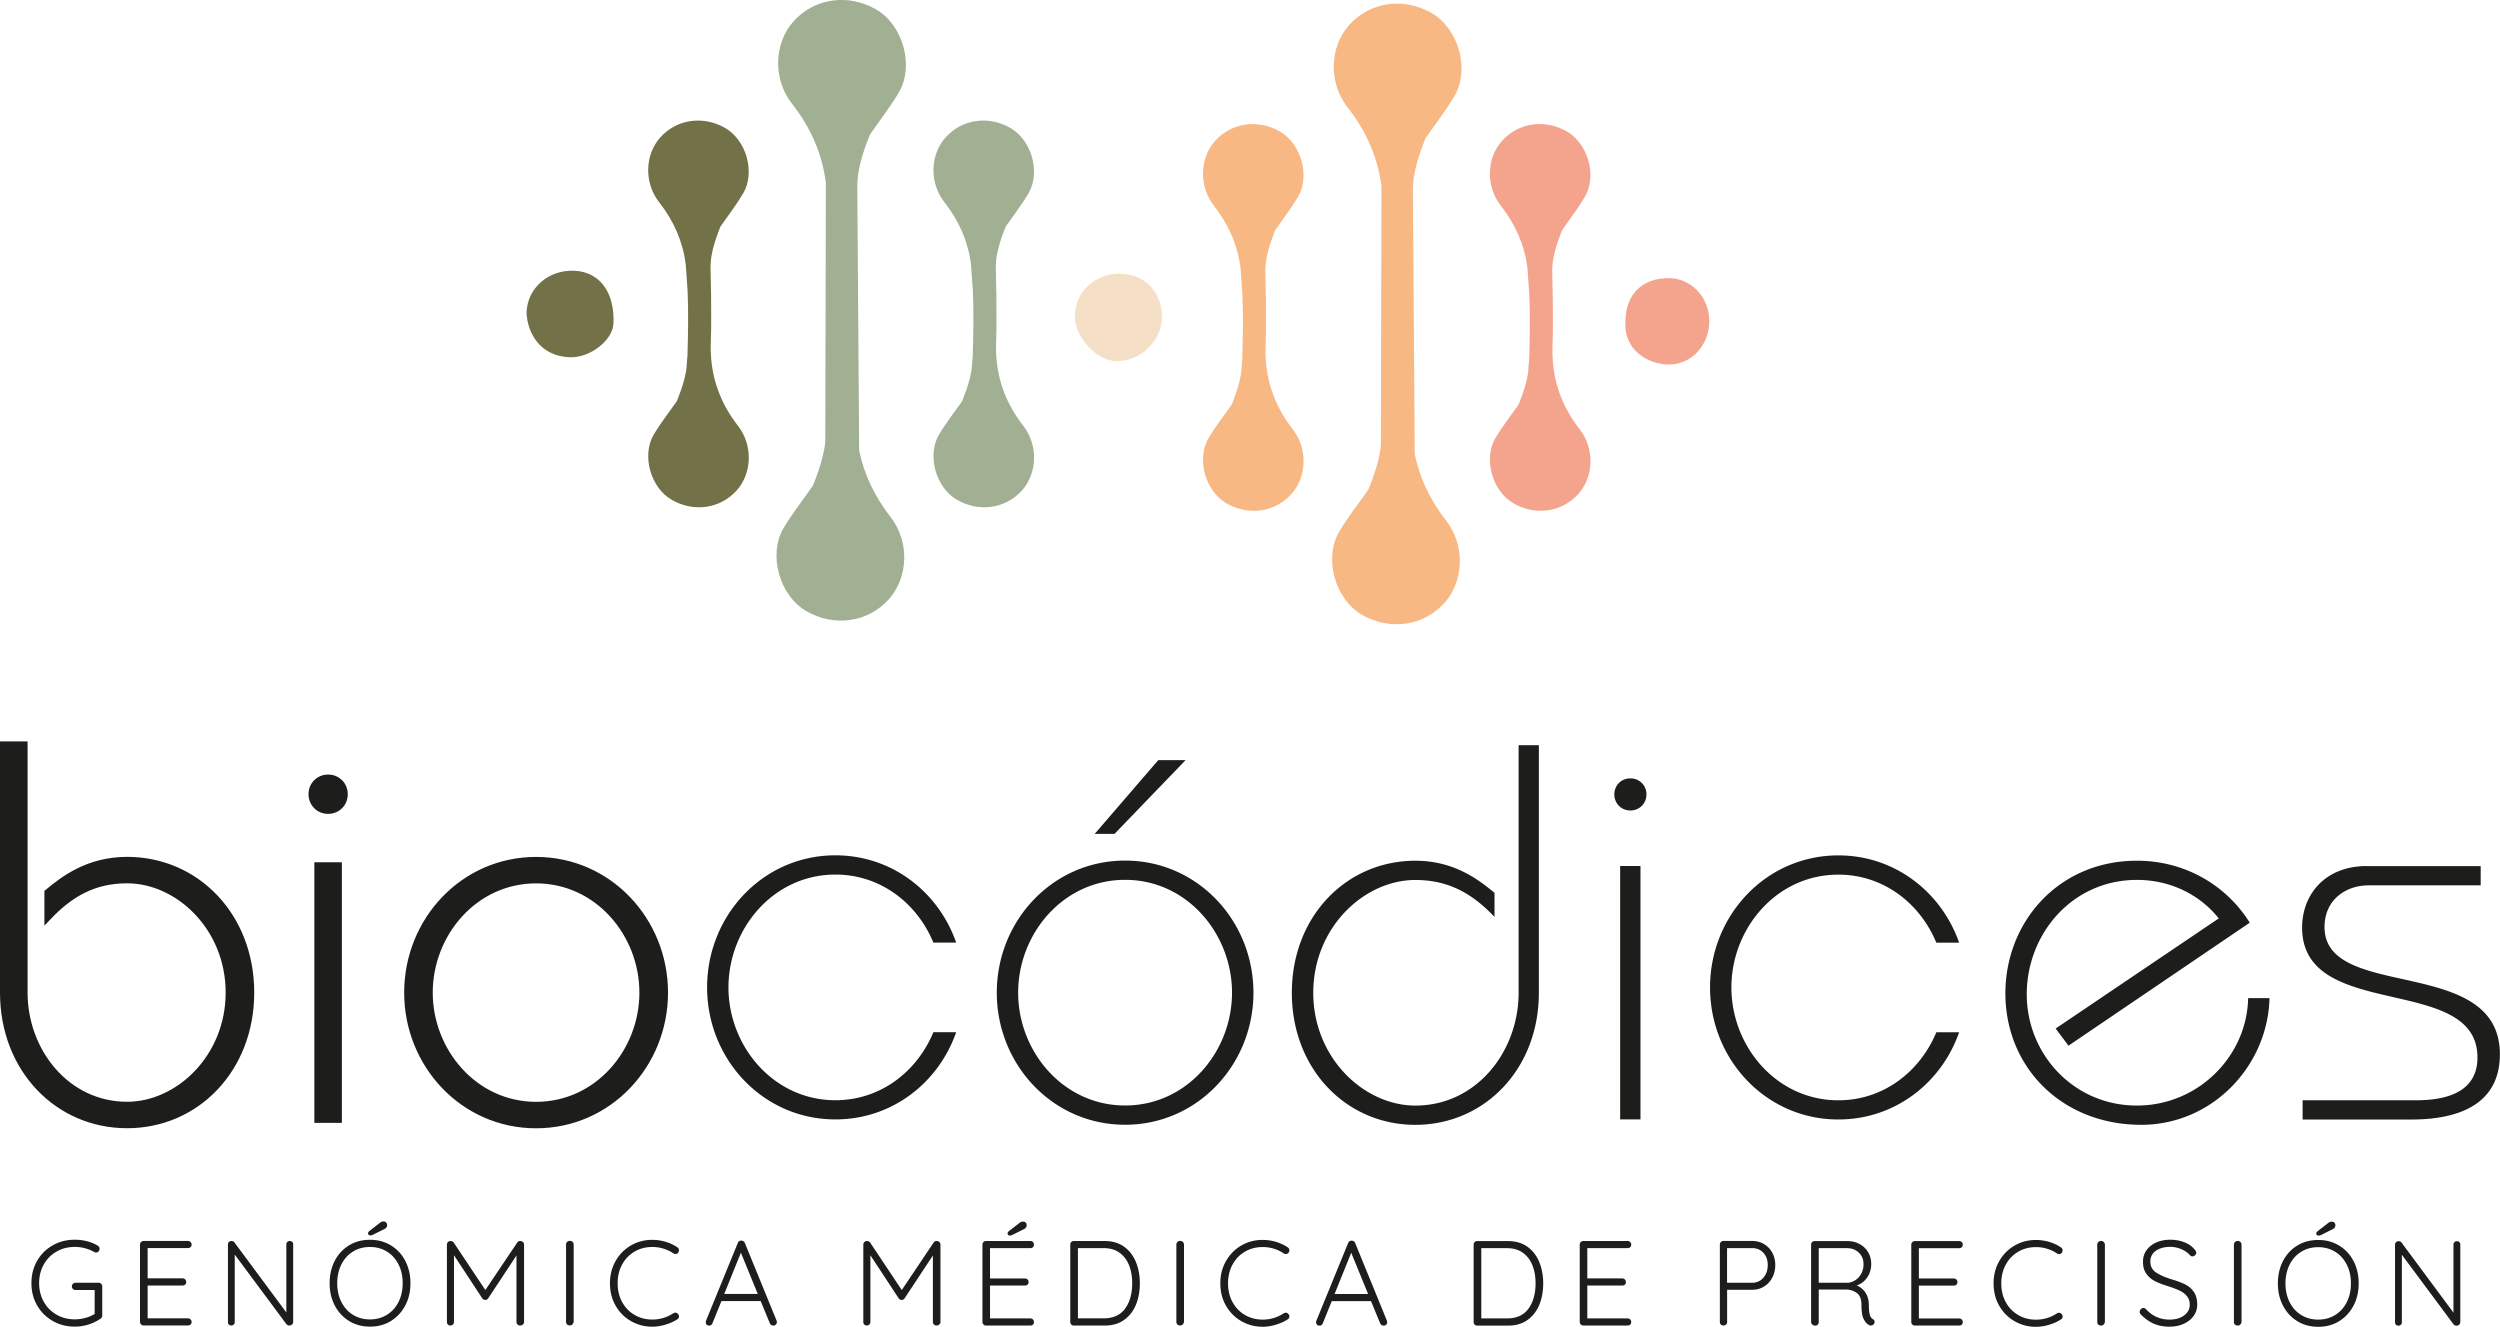 <?xml version="1.0"?>
<svg xmlns="http://www.w3.org/2000/svg" data-name="Capa 1" viewBox="0 0 402.49 213.61">
  <path d="M16.29 206.69c.11.11.17.25.17.42v4.68c0 .22-.1.4-.29.52-.58.4-1.23.71-1.94.94-.71.22-1.44.33-2.18.33-1.32 0-2.51-.3-3.57-.92a6.578 6.578 0 0 1-2.51-2.51c-.61-1.06-.91-2.25-.91-3.57s.3-2.51.91-3.58a6.622 6.622 0 0 1 2.51-2.5c1.06-.61 2.25-.91 3.57-.91.69 0 1.35.09 1.99.25.64.17 1.21.41 1.72.72.18.12.27.28.27.49 0 .17-.05.31-.16.43-.11.11-.24.17-.38.17-.13 0-.25-.03-.35-.1-.97-.53-2-.8-3.09-.8-1.1 0-2.09.25-2.96.76-.87.5-1.56 1.2-2.05 2.09-.49.89-.74 1.88-.74 2.98s.25 2.09.74 2.98c.49.89 1.18 1.58 2.05 2.09.87.5 1.86.76 2.96.76.56 0 1.12-.08 1.68-.23.57-.15 1.07-.37 1.51-.64v-3.85h-3.07c-.17 0-.31-.05-.43-.17-.11-.11-.17-.25-.17-.41s.06-.31.17-.42c.12-.11.26-.17.43-.17h3.71c.17 0 .31.06.42.17M30.68 212.42c.11.12.17.25.17.41 0 .17-.06.31-.17.41a.6.6 0 0 1-.42.15h-7.13c-.17 0-.31-.06-.42-.17a.566.566 0 0 1-.17-.41v-12.44c0-.17.06-.31.17-.41.11-.11.25-.17.42-.17h7.13c.17 0 .31.06.42.17s.17.25.17.41-.06.31-.17.41a.6.6 0 0 1-.42.15h-6.49v4.88h5.62c.17 0 .31.06.42.17.11.11.17.25.17.42s-.06.31-.17.41c-.11.11-.25.15-.42.15h-5.62v5.29h6.49c.17 0 .31.06.42.18M47.05 199.94c.1.11.15.23.15.39v12.44c0 .2-.06.35-.18.46a.613.613 0 0 1-.69.11.63.63 0 0 1-.2-.13l-8.34-11.23v10.9c0 .14-.05.26-.17.37-.11.1-.24.15-.38.15-.15 0-.28-.05-.39-.15s-.15-.23-.15-.37v-12.5c0-.18.05-.32.16-.43.11-.1.24-.15.4-.15.21 0 .36.07.47.21l8.37 11.29v-10.96c0-.16.05-.28.16-.39.11-.1.24-.15.39-.15.17 0 .3.05.4.15M65.24 210.18a6.406 6.406 0 0 1-2.31 2.5c-.98.6-2.1.9-3.36.9s-2.38-.3-3.36-.9c-.98-.6-1.76-1.44-2.31-2.5-.56-1.06-.83-2.26-.83-3.59s.28-2.55.83-3.62c.56-1.06 1.33-1.89 2.31-2.48.98-.6 2.11-.89 3.36-.89s2.37.3 3.36.9c.98.59 1.76 1.42 2.31 2.48.56 1.07.84 2.27.84 3.62s-.28 2.53-.84 3.59m-1.08-6.62c-.45-.89-1.07-1.58-1.87-2.07-.8-.49-1.71-.74-2.73-.74s-1.94.24-2.73.74c-.8.49-1.42 1.18-1.87 2.07-.44.89-.67 1.89-.67 3.02 0 1.13.22 2.13.67 3.02.45.89 1.07 1.58 1.87 2.07.8.49 1.71.74 2.73.74s1.93-.25 2.73-.74 1.42-1.18 1.87-2.07c.45-.89.67-1.89.67-3.02s-.22-2.14-.67-3.02m-4.81-4.77c-.07-.07-.1-.15-.1-.25s.07-.22.2-.35l1.73-1.34c.17-.14.36-.21.57-.21.17 0 .31.05.41.16.11.11.17.25.17.42 0 .26-.12.46-.37.6l-1.9.95c-.18.08-.33.12-.43.12-.12 0-.21-.03-.27-.1M84.2 199.96c.11.11.17.25.17.42v12.44c0 .17-.06.31-.18.41-.12.11-.26.17-.43.17s-.33-.05-.44-.17a.53.53 0 0 1-.17-.41v-10.69l-4.57 6.92c-.13.17-.28.24-.45.23h-.04c-.15 0-.3-.08-.43-.23l-4.57-6.96v10.73a.565.565 0 0 1-.58.58c-.17 0-.31-.05-.41-.17a.592.592 0 0 1-.15-.41v-12.44c0-.15.06-.29.17-.41.11-.11.25-.17.41-.17.09 0 .19.02.29.07.11.04.18.11.23.18l5.09 7.64 5.13-7.64c.14-.19.32-.28.52-.25.15 0 .29.06.4.17M92.16 213.22c-.12.12-.26.17-.43.17-.18 0-.33-.06-.44-.17-.11-.11-.16-.25-.16-.44v-12.4c0-.18.06-.33.18-.44a.61.61 0 0 1 .45-.17c.17 0 .31.06.43.18.11.12.17.26.17.43v12.4c-.01.17-.08.31-.2.43M109.31 201.29c0 .12-.04.24-.13.39a.568.568 0 0 1-.76.11 6.014 6.014 0 0 0-3.4-1.03c-1.05 0-2 .24-2.85.74-.85.5-1.52 1.18-2 2.07-.49.89-.73 1.89-.73 3.02 0 1.15.24 2.18.74 3.06.49.89 1.16 1.57 2.01 2.06.85.49 1.79.73 2.83.73 1.23 0 2.36-.34 3.38-1.01.11-.07.22-.1.33-.1.18 0 .33.08.45.24.09.1.13.22.13.37 0 .21-.09.36-.27.46-.5.34-1.13.62-1.87.85-.74.23-1.46.34-2.16.34-1.23 0-2.37-.3-3.41-.89a6.562 6.562 0 0 1-2.48-2.48c-.62-1.06-.92-2.27-.92-3.64 0-1.31.31-2.5.91-3.56.61-1.07 1.43-1.91 2.47-2.51 1.04-.6 2.18-.9 3.44-.9.73 0 1.44.11 2.13.31.7.21 1.32.5 1.87.87.2.12.29.28.29.49M125.07 212.85c0 .17-.06.31-.17.41-.11.1-.25.15-.41.15-.13 0-.24-.04-.34-.11a.763.763 0 0 1-.22-.28l-1.46-3.55h-6.32l-1.44 3.55c-.1.26-.28.39-.52.39-.18 0-.32-.04-.41-.14a.546.546 0 0 1-.15-.37v-.06c0-.08 0-.13.02-.17l5.13-12.55c.11-.26.3-.39.58-.39.13 0 .24.04.34.11.1.07.17.17.22.28l5.11 12.5c.02.1.04.18.04.23m-8.47-4.53h5.4l-2.72-6.64-2.68 6.64ZM166.3 212.43c.11.11.16.25.16.41 0 .17-.05.31-.16.41-.11.11-.25.16-.42.16h-7.13c-.17 0-.31-.06-.41-.17a.573.573 0 0 1-.17-.42v-12.44c0-.17.06-.31.17-.42.11-.11.25-.16.41-.16h7.13c.17 0 .31.05.42.16s.16.25.16.42-.05.3-.16.41c-.11.11-.25.16-.42.16h-6.49v4.88h5.62c.17 0 .31.06.42.16.11.11.17.25.17.42s-.06.31-.17.41a.6.6 0 0 1-.42.15h-5.62v5.29h6.49c.17 0 .31.06.42.18m-3.99-13.62c-.07-.07-.1-.15-.1-.25s.07-.22.2-.35l1.73-1.34c.17-.14.36-.21.57-.21.17 0 .3.05.42.16.11.11.16.25.16.42 0 .26-.12.46-.37.6l-1.9.95c-.18.08-.33.12-.43.12-.12 0-.21-.03-.27-.1M180.98 200.72c.85.61 1.48 1.44 1.9 2.47.42 1.03.63 2.16.63 3.41s-.21 2.44-.63 3.46c-.42 1.02-1.05 1.83-1.9 2.44-.85.61-1.9.91-3.14.91h-4.95a.565.565 0 0 1-.58-.59v-12.44c0-.17.05-.31.16-.42.11-.11.25-.16.42-.16h4.95c1.24 0 2.29.31 3.14.92m.15 9.97c.76-1.04 1.15-2.41 1.15-4.09 0-1.05-.16-2-.49-2.85-.32-.85-.83-1.53-1.52-2.04-.69-.51-1.56-.77-2.61-.77h-4.12v11.31h4.12c1.55 0 2.71-.52 3.48-1.57M190.42 213.23c-.12.12-.26.17-.43.17-.18 0-.33-.06-.44-.17-.11-.11-.16-.25-.16-.44v-12.4c0-.18.06-.33.18-.44a.61.61 0 0 1 .45-.17c.17 0 .31.06.43.18.11.12.17.26.17.43v12.4c-.01.17-.08.31-.2.43M207.58 201.3c0 .12-.04.24-.13.39a.568.568 0 0 1-.76.11 6.014 6.014 0 0 0-3.4-1.03c-1.05 0-2 .24-2.85.74-.85.5-1.52 1.18-2 2.07-.49.89-.73 1.89-.73 3.02s.24 2.18.74 3.06c.49.89 1.16 1.57 2.01 2.06.85.49 1.79.73 2.83.73 1.23 0 2.36-.34 3.38-1.01.11-.07.22-.1.33-.1.18 0 .33.08.45.24.09.1.13.22.13.37 0 .21-.09.36-.27.46-.5.34-1.13.62-1.87.85-.74.23-1.46.34-2.16.34-1.23 0-2.37-.3-3.41-.89a6.562 6.562 0 0 1-2.48-2.48c-.62-1.06-.92-2.27-.92-3.64s.31-2.5.91-3.56c.61-1.07 1.43-1.91 2.47-2.51 1.04-.6 2.18-.9 3.44-.9.73 0 1.44.11 2.13.31.7.21 1.32.5 1.87.87.2.12.29.28.29.49M223.33 212.86c0 .17-.06.31-.17.41-.11.1-.25.15-.41.15-.13 0-.24-.04-.34-.11a.763.763 0 0 1-.22-.28l-1.46-3.55h-6.32l-1.44 3.55c-.1.26-.28.39-.52.39-.18 0-.32-.04-.41-.14a.546.546 0 0 1-.15-.37v-.06c0-.08 0-.13.02-.17l5.13-12.55c.11-.26.3-.39.58-.39.13 0 .24.04.34.11.1.07.17.17.22.28l5.11 12.5c.02.1.04.18.04.23m-8.47-4.53h5.4l-2.72-6.64-2.68 6.64ZM245.92 200.73c.85.61 1.48 1.44 1.9 2.47.42 1.03.63 2.16.63 3.41 0 1.28-.21 2.44-.63 3.46-.42 1.02-1.05 1.83-1.9 2.44-.85.61-1.9.91-3.14.91h-4.95a.565.565 0 0 1-.58-.59v-12.44c0-.17.05-.31.16-.42.11-.11.25-.16.42-.16h4.95c1.24 0 2.29.31 3.14.92m.15 9.97c.76-1.04 1.15-2.41 1.15-4.09 0-1.05-.16-2-.49-2.85-.32-.85-.83-1.53-1.52-2.04-.69-.51-1.56-.77-2.61-.77h-4.12v11.31h4.12c1.55 0 2.71-.52 3.48-1.57M262.46 212.43c.11.12.16.25.16.41 0 .17-.05.31-.16.41a.6.6 0 0 1-.42.15h-7.13c-.17 0-.31-.06-.41-.17a.566.566 0 0 1-.17-.41v-12.44c0-.17.06-.31.17-.41.11-.11.25-.17.41-.17h7.13c.17 0 .31.06.42.17s.16.25.16.41-.05.31-.16.41a.6.6 0 0 1-.42.15h-6.49v4.88h5.62c.17 0 .31.06.42.17.11.11.17.25.17.42s-.06.31-.17.41c-.11.11-.25.15-.42.15h-5.62v5.29h6.49c.17 0 .31.06.42.18M284 200.3c.57.33 1.01.79 1.33 1.38.32.59.48 1.25.48 1.99s-.16 1.42-.48 2.02c-.32.61-.76 1.09-1.33 1.44-.57.35-1.21.52-1.92.52h-4.02v5.17a.565.565 0 0 1-.59.58c-.17 0-.31-.05-.42-.16a.565.565 0 0 1-.16-.42v-12.44c0-.17.06-.31.16-.42.11-.11.25-.17.42-.17h4.61c.71 0 1.35.17 1.92.5m-.1 5.41c.47-.54.7-1.22.7-2.04s-.23-1.46-.7-1.96c-.47-.51-1.08-.76-1.83-.76h-4.02v5.58h4.02c.75 0 1.36-.27 1.83-.82M301.8 212.85c0 .07-.02.15-.07.25-.05.09-.13.16-.22.22-.09.05-.19.08-.29.08-.13 0-.24-.02-.33-.08-.36-.21-.65-.55-.87-1.01-.22-.46-.33-1.21-.33-2.23 0-.91-.25-1.55-.76-1.92-.5-.37-1.11-.55-1.81-.55h-4.31v5.22a.6.6 0 0 1-.15.42.55.55 0 0 1-.41.17c-.18 0-.34-.06-.47-.17a.53.53 0 0 1-.2-.42v-12.44c0-.17.06-.31.17-.42.11-.11.25-.16.41-.16h5.25c.74 0 1.4.16 1.98.48.59.32 1.04.75 1.37 1.31.33.56.5 1.19.5 1.89 0 .83-.22 1.56-.65 2.18-.44.63-1 1.06-1.7 1.29.57.22 1.04.59 1.4 1.12.36.52.55 1.16.56 1.92.01.8.07 1.37.17 1.69.1.33.26.55.48.68.2.13.29.29.29.48m-4.33-6.32c.45-.04.87-.19 1.26-.45s.7-.61.93-1.05c.23-.44.35-.94.35-1.51 0-.74-.25-1.35-.75-1.84s-1.15-.73-1.95-.73h-4.51v5.57h4.66ZM315.84 212.44c.11.12.16.25.16.41 0 .17-.05.31-.16.41a.6.6 0 0 1-.42.15h-7.13c-.17 0-.31-.06-.41-.17a.566.566 0 0 1-.17-.41v-12.44c0-.17.06-.31.17-.41.11-.11.25-.17.41-.17h7.13c.17 0 .31.06.42.17s.16.25.16.41-.05.31-.16.41a.6.6 0 0 1-.42.15h-6.49v4.88h5.62c.17 0 .31.06.42.17.11.11.17.25.17.42s-.06.31-.17.41c-.11.11-.25.15-.42.15h-5.62v5.29h6.49c.17 0 .31.06.42.18M332.07 201.31c0 .12-.04.24-.13.39a.568.568 0 0 1-.76.11 6.014 6.014 0 0 0-3.4-1.03c-1.05 0-2 .24-2.85.74-.85.5-1.52 1.18-2 2.07-.49.89-.73 1.89-.73 3.02s.24 2.18.74 3.06c.49.89 1.16 1.57 2.01 2.06.85.49 1.79.73 2.83.73 1.23 0 2.36-.34 3.38-1.01.11-.07.22-.1.33-.1.18 0 .33.08.45.24.09.1.13.22.13.37 0 .21-.09.36-.27.46-.5.34-1.13.62-1.87.85-.74.23-1.46.34-2.16.34-1.23 0-2.37-.3-3.41-.89a6.562 6.562 0 0 1-2.48-2.48c-.62-1.06-.92-2.27-.92-3.64 0-1.31.3-2.5.91-3.56.61-1.07 1.43-1.91 2.47-2.51 1.04-.6 2.18-.9 3.44-.9.72 0 1.44.11 2.13.31.7.21 1.32.5 1.87.87.2.12.29.28.29.49M338.68 213.24c-.12.12-.26.17-.43.17-.18 0-.33-.06-.44-.17-.11-.11-.16-.25-.16-.44v-12.4c0-.18.06-.33.18-.44a.61.61 0 0 1 .45-.17c.17 0 .31.06.43.18.11.12.17.26.17.43v12.4c-.01.17-.08.31-.2.43M346.81 213.14c-.72-.31-1.42-.8-2.09-1.46-.16-.13-.24-.28-.24-.47 0-.15.06-.3.18-.43.13-.13.26-.2.42-.2s.3.07.43.2c1.01 1.11 2.27 1.67 3.79 1.67.93 0 1.71-.22 2.32-.66.61-.44.92-1.02.92-1.73 0-.56-.15-1.02-.46-1.39-.31-.37-.7-.67-1.2-.9-.49-.23-1.12-.47-1.89-.72-.83-.24-1.52-.52-2.09-.81-.57-.3-1.02-.7-1.37-1.2-.35-.5-.52-1.13-.52-1.9 0-.69.18-1.3.55-1.83.37-.53.89-.95 1.55-1.26.67-.3 1.44-.46 2.3-.46.79 0 1.53.13 2.23.4.69.26 1.24.65 1.66 1.14.2.22.29.41.29.56 0 .14-.07.28-.2.4s-.27.18-.43.18c-.13 0-.24-.04-.33-.13-.35-.41-.82-.75-1.4-1.01-.59-.26-1.2-.39-1.83-.39-.94 0-1.72.21-2.31.63-.6.42-.89 1-.89 1.72 0 .75.28 1.33.85 1.73.57.4 1.39.77 2.45 1.11.92.27 1.67.55 2.26.83.58.29 1.06.69 1.43 1.22.37.52.55 1.22.55 2.07 0 .66-.19 1.26-.57 1.8-.38.54-.92.96-1.59 1.27-.68.31-1.45.47-2.32.47-.93 0-1.76-.16-2.48-.47M360.68 213.24c-.12.12-.26.17-.43.17-.18 0-.33-.06-.44-.17-.11-.11-.16-.25-.16-.44v-12.4c0-.18.06-.33.18-.44a.61.61 0 0 1 .45-.17c.17 0 .31.06.43.18.11.12.17.26.17.43v12.4c-.01.17-.08.31-.2.43M378.9 210.21a6.406 6.406 0 0 1-2.31 2.5c-.98.6-2.1.9-3.36.9s-2.38-.3-3.36-.9-1.76-1.44-2.31-2.5c-.56-1.06-.83-2.26-.83-3.59 0-1.35.28-2.55.83-3.62.56-1.06 1.33-1.89 2.31-2.48.98-.6 2.11-.89 3.36-.89s2.37.3 3.36.9c.98.59 1.76 1.42 2.31 2.48.56 1.07.84 2.27.84 3.62 0 1.33-.28 2.53-.84 3.59m-1.08-6.62c-.45-.89-1.07-1.58-1.87-2.07s-1.71-.74-2.73-.74-1.94.24-2.73.74c-.8.49-1.42 1.18-1.87 2.07-.44.89-.67 1.89-.67 3.02 0 1.13.22 2.13.67 3.02.45.89 1.07 1.58 1.87 2.07.8.49 1.71.74 2.73.74s1.93-.25 2.73-.74 1.42-1.18 1.87-2.07c.45-.89.67-1.89.67-3.02 0-1.13-.22-2.14-.67-3.02m-4.81-4.77c-.07-.07-.1-.15-.1-.25s.07-.22.2-.35l1.73-1.34c.17-.14.36-.21.57-.21.17 0 .31.05.41.16.11.11.17.25.17.42 0 .26-.12.46-.37.6l-1.9.95c-.18.08-.33.12-.43.12-.12 0-.21-.03-.27-.1M395.95 199.97c.1.11.15.23.15.39v12.44c0 .2-.06.35-.18.46a.613.613 0 0 1-.69.11.63.63 0 0 1-.2-.13l-8.34-11.23v10.9c0 .14-.06.26-.17.37-.11.1-.24.15-.38.15a.56.56 0 0 1-.39-.15.5.5 0 0 1-.16-.37v-12.5c0-.18.06-.32.17-.43.11-.1.24-.15.4-.15.21 0 .36.07.47.21l8.37 11.29v-10.96c0-.16.05-.28.16-.39.11-.1.24-.15.39-.15.17 0 .3.05.4.15M51.19 180.2h3.27v-40.8h-3.27v40.8Zm17.9-20.4c0-9.47 7.24-18.16 17.22-18.16 9.99 0 17.21 8.7 17.21 18.17 0 9.47-7.23 18.16-17.21 18.16s-17.22-8.7-17.22-18.16m-3.44 0c0 11.53 8.95 21.26 20.66 21.26s20.66-9.73 20.66-21.26c0-11.54-8.95-21.26-20.66-21.27-11.71 0-20.66 9.73-20.66 21.26m-15.4-31.94c0 1.46 1.12 2.59 2.58 2.59s2.58-1.12 2.58-2.59c0-1.46-1.12-2.58-2.58-2.58s-2.58 1.12-2.58 2.58M.58 119.94v39.86c0 12.31 8.77 21.26 19.88 21.26s19.89-8.95 19.89-21.26c0-12.31-8.78-21.26-19.88-21.27-6.28 0-10.24 3.1-12.74 5.17v3.87c3.53-3.7 7.32-5.94 12.74-5.94 8.26 0 16.44 7.66 16.44 18.17 0 10.5-8.18 18.16-16.44 18.16-9.81 0-16.61-8.7-16.61-18.16v-39.86H.59Z" style="fill:#1d1d1b"/>
  <path d="M160.41 47.07c-.01 2.65.07 5.29-.04 7.94-.2 5.07 1.25 9.53 4.37 13.54 2.45 3.14 2.25 7.66-.19 10.39-2.64 2.96-6.92 3.59-10.49 1.52-3.4-1.96-4.87-7.17-2.86-10.54 1.08-1.81 2.4-3.48 3.68-5.31 0 0 1.45-3.3 1.6-5.72.02-.27.03-.49.04-.67l.09-.97c.1-3.46.17-6.93.02-10.39l-.3-4.3c-.46-3.64-1.89-6.95-4.28-10-2.46-3.13-2.29-7.64.14-10.39 2.63-2.98 6.91-3.62 10.48-1.57 3.41 1.95 4.9 7.15 2.91 10.53-1.07 1.82-2.38 3.49-3.65 5.33 0 0-1.43 3.31-1.57 5.73-.02.27-.03.49-.04.67l.08 4.22Z" style="fill:#a1af92"/>
  <path d="M84.77 50.32c.14-3.97 3.54-6.93 7.73-6.73 4.05.19 6.46 3.45 6.27 8.45-.11 2.76-3.73 5.54-6.92 5.48-4.84-.1-6.95-3.86-7.08-7.19Z" style="fill:#737147"/>
  <path d="M261.69 51.72c.03-4.33 2.71-6.98 7.03-6.94 3.63.04 6.51 3.15 6.47 7.01-.05 3.9-2.98 6.98-6.65 6.9-3.08-.07-7.18-2.23-6.85-6.97Z" style="fill:#f4a48c"/>
  <path d="M180.31 44.06c3.97.04 6.8 2.96 6.76 7-.03 3.79-3.37 7.05-7.25 7.08-3.16.02-6.73-3.74-6.77-7.13-.05-3.91 3.16-6.99 7.26-6.95Z" style="fill:#f5dfc6"/>
  <path d="M203.8 47.64c-.01 2.65.07 5.29-.04 7.94-.2 5.07 1.25 9.53 4.37 13.54 2.45 3.14 2.25 7.66-.19 10.39-2.64 2.96-6.92 3.59-10.49 1.52-3.4-1.96-4.87-7.17-2.86-10.54 1.08-1.81 2.4-3.48 3.68-5.31 0 0 1.45-3.3 1.6-5.72.02-.27.03-.49.04-.67l.09-.97c.1-3.46.17-6.93.02-10.39l-.3-4.3c-.46-3.64-1.89-6.95-4.28-10-2.46-3.13-2.29-7.64.14-10.39 2.63-2.98 6.91-3.62 10.48-1.57 3.41 1.95 4.9 7.15 2.91 10.53-1.07 1.82-2.38 3.49-3.65 5.33 0 0-1.43 3.31-1.57 5.73-.02.27-.03.49-.04.67l.08 4.22Z" style="fill:#f8b884"/>
  <path d="M114.48 47.07c-.01 2.65.07 5.29-.04 7.94-.2 5.07 1.25 9.53 4.37 13.54 2.45 3.14 2.25 7.66-.19 10.39-2.64 2.96-6.92 3.59-10.49 1.52-3.4-1.96-4.87-7.17-2.86-10.54 1.08-1.81 2.4-3.48 3.68-5.31 0 0 1.45-3.3 1.6-5.72.02-.27.03-.49.04-.67l.09-.97c.1-3.46.17-6.93.02-10.39l-.3-4.3c-.46-3.64-1.89-6.95-4.28-10-2.46-3.13-2.29-7.64.14-10.39 2.63-2.98 6.91-3.62 10.48-1.57 3.41 1.95 4.9 7.15 2.91 10.53-1.07 1.82-2.38 3.49-3.65 5.33 0 0-1.43 3.31-1.57 5.73-.02.27-.03.49-.04.67l.08 4.22Z" style="fill:#737147"/>
  <path d="M249.99 47.63c-.01 2.65.07 5.29-.04 7.94-.2 5.07 1.25 9.53 4.37 13.54 2.45 3.14 2.25 7.66-.19 10.39-2.64 2.96-6.92 3.59-10.49 1.52-3.4-1.96-4.87-7.17-2.86-10.54 1.08-1.81 2.4-3.48 3.68-5.31 0 0 1.45-3.3 1.6-5.72.02-.27.03-.49.04-.67l.09-.97c.1-3.46.17-6.93.02-10.39l-.3-4.3c-.46-3.64-1.89-6.95-4.28-10-2.46-3.13-2.29-7.64.14-10.39 2.63-2.98 6.91-3.62 10.48-1.57 3.41 1.95 4.9 7.15 2.91 10.53-1.07 1.82-2.38 3.49-3.65 5.33 0 0-1.43 3.31-1.57 5.73-.02.27-.03.49-.04.67l.08 4.22Z" style="fill:#f4a48c"/>
  <path d="M138.32 72.52c.79 3.85 2.47 7.4 5.05 10.71 3.11 3.99 2.86 9.73-.24 13.21-3.35 3.77-8.79 4.56-13.33 1.94-4.31-2.49-6.18-9.11-3.63-13.4 1.37-2.3 3.05-4.42 4.67-6.75 0 0 1.84-4.19 2.03-7.27l.09-41.54c-.59-4.63-2.4-8.84-5.44-12.71-3.13-3.98-2.9-9.71.18-13.21 3.34-3.78 8.77-4.6 13.32-2 4.33 2.47 6.23 9.08 3.69 13.38-1.36 2.31-3.03 4.44-4.64 6.77 0 0-1.82 4.2-2 7.28-.02.34-.04.62-.05.85l.3 42.74Z" style="fill:#a1af92"/>
  <path d="M227.77 73.11c.79 3.85 2.47 7.4 5.05 10.71 3.11 3.99 2.86 9.73-.24 13.21-3.35 3.77-8.79 4.56-13.33 1.94-4.31-2.49-6.18-9.11-3.63-13.4 1.37-2.3 3.05-4.42 4.67-6.75 0 0 1.84-4.19 2.03-7.27l.09-41.54c-.59-4.63-2.4-8.84-5.44-12.71-3.13-3.98-2.9-9.71.18-13.21 3.34-3.78 8.77-4.6 13.32-2 4.33 2.47 6.23 9.08 3.69 13.38-1.36 2.31-3.03 4.44-4.64 6.77 0 0-1.82 4.2-2 7.28-.02.34-.04.62-.05.85l.3 42.74Z" style="fill:#f8b884"/>
  <path d="M260.84 180.22h3.27v-40.8h-3.27v40.8Zm120.21-40.79c-6.71 0-10.41 4.56-10.42 9.9 0 15.24 28.23 7.32 28.23 20.92 0 4.14-2.76 6.89-9.9 6.89h-18.25v3.1h17.47c9.04 0 14.29-3.35 14.29-10.5 0-16.1-28.23-8.44-28.23-20.49 0-4.47 3.53-6.71 7.06-6.71h18.08v-3.1h-18.33Zm-217.13 20.38c0-9.47 7.23-18.16 17.22-18.16 9.98 0 17.21 8.7 17.21 18.17 0 9.47-7.23 18.16-17.21 18.16s-17.22-8.7-17.22-18.16m-3.44 0c0 11.53 8.95 21.26 20.66 21.26 11.7 0 20.66-9.73 20.66-21.26 0-11.54-8.95-21.26-20.66-21.27-11.71 0-20.66 9.73-20.66 21.26m162.38.1c0 11.96 9.12 21.17 21.86 21.18 11.53 0 20.4-9.55 20.66-20.4h-3.44c-.17 9.3-8 17.3-17.91 17.3-10.16 0-17.73-8.26-17.73-17.91 0-9.73 7.32-18.42 17.74-18.42 5.42 0 10.16 2.41 13.17 6.2l-26.26 17.73 2.07 2.76 29.18-19.8c-3.7-5.94-10.33-9.98-18.16-9.98-12.57 0-21.17 9.81-21.18 21.35m-209.02-.96c0 11.53 8.95 21.26 20.66 21.26 9.15 0 16.62-5.94 19.44-14.04h-3.67c-2.58 6.25-8.43 10.95-15.77 10.95-9.98 0-17.22-8.7-17.22-18.17 0-9.47 7.24-18.16 17.22-18.16 7.34 0 13.19 4.7 15.77 10.95h3.67c-2.82-8.1-10.29-14.05-19.44-14.05-11.71 0-20.66 9.73-20.66 21.26m161.47.01c0 11.53 8.95 21.26 20.66 21.26 9.15 0 16.62-5.94 19.44-14.04h-3.67c-2.59 6.25-8.43 10.95-15.77 10.95-9.99 0-17.22-8.7-17.22-18.17 0-9.47 7.23-18.16 17.22-18.16 7.34 0 13.18 4.7 15.77 10.95h3.67c-2.83-8.1-10.3-14.05-19.44-14.05-11.71 0-20.66 9.73-20.66 21.26m-15.41-31.08c0 1.46 1.12 2.59 2.58 2.59 1.47 0 2.59-1.12 2.59-2.59 0-1.46-1.12-2.58-2.59-2.58-1.46 0-2.58 1.12-2.58 2.58m-73.42-5.52-10.24 11.88h3.19l11.45-11.88h-4.39Zm58.01-2.4v39.86c0 9.47-6.8 18.16-16.62 18.16-8.26 0-16.44-7.66-16.44-18.16s8.18-18.16 16.44-18.16c5.42 0 9.21 2.24 12.74 5.94v-3.87c-2.5-2.07-6.46-5.17-12.74-5.17-11.11 0-19.89 8.95-19.89 21.26 0 12.31 8.78 21.26 19.88 21.26 11.11 0 19.89-8.95 19.89-21.26v-39.86h-3.27ZM151.24 199.96c.11.11.17.25.17.42v12.44c0 .17-.06.31-.18.41-.12.11-.26.17-.43.17s-.33-.05-.44-.17a.53.53 0 0 1-.17-.41v-10.69l-4.57 6.92c-.13.17-.28.24-.45.23h-.04c-.15 0-.3-.08-.43-.23l-4.57-6.96v10.73a.565.565 0 0 1-.58.58c-.17 0-.31-.05-.41-.17a.592.592 0 0 1-.15-.41v-12.44c0-.15.06-.29.17-.41.11-.11.25-.17.41-.17.09 0 .19.02.29.07.11.04.18.11.23.18l5.09 7.64 5.13-7.64c.14-.19.32-.28.52-.25.15 0 .29.06.4.17" style="fill:#1d1d1b"/>
  <path d="M51.19 180.2h3.27v-40.8h-3.27v40.8Zm17.9-20.4c0-9.47 7.24-18.16 17.22-18.16 9.99 0 17.21 8.7 17.21 18.17 0 9.47-7.23 18.16-17.21 18.16s-17.22-8.7-17.22-18.16m-3.44 0c0 11.53 8.95 21.26 20.66 21.26s20.66-9.73 20.66-21.26c0-11.54-8.95-21.26-20.66-21.27-11.71 0-20.66 9.73-20.66 21.26m-15.4-31.94c0 1.46 1.12 2.59 2.58 2.59s2.58-1.12 2.58-2.59c0-1.46-1.12-2.58-2.58-2.58s-2.58 1.12-2.58 2.58M.58 119.94v39.86c0 12.31 8.77 21.26 19.88 21.26s19.89-8.95 19.89-21.26c0-12.31-8.78-21.26-19.88-21.27-6.28 0-10.24 3.1-12.74 5.17v3.87c3.53-3.7 7.32-5.94 12.74-5.94 8.26 0 16.44 7.66 16.44 18.17 0 10.5-8.18 18.16-16.44 18.16-9.81 0-16.61-8.7-16.61-18.16v-39.86H.59Z" style="fill:none;stroke:#1d1d1b;stroke-miterlimit:10;stroke-width:1.16px"/>
</svg>
